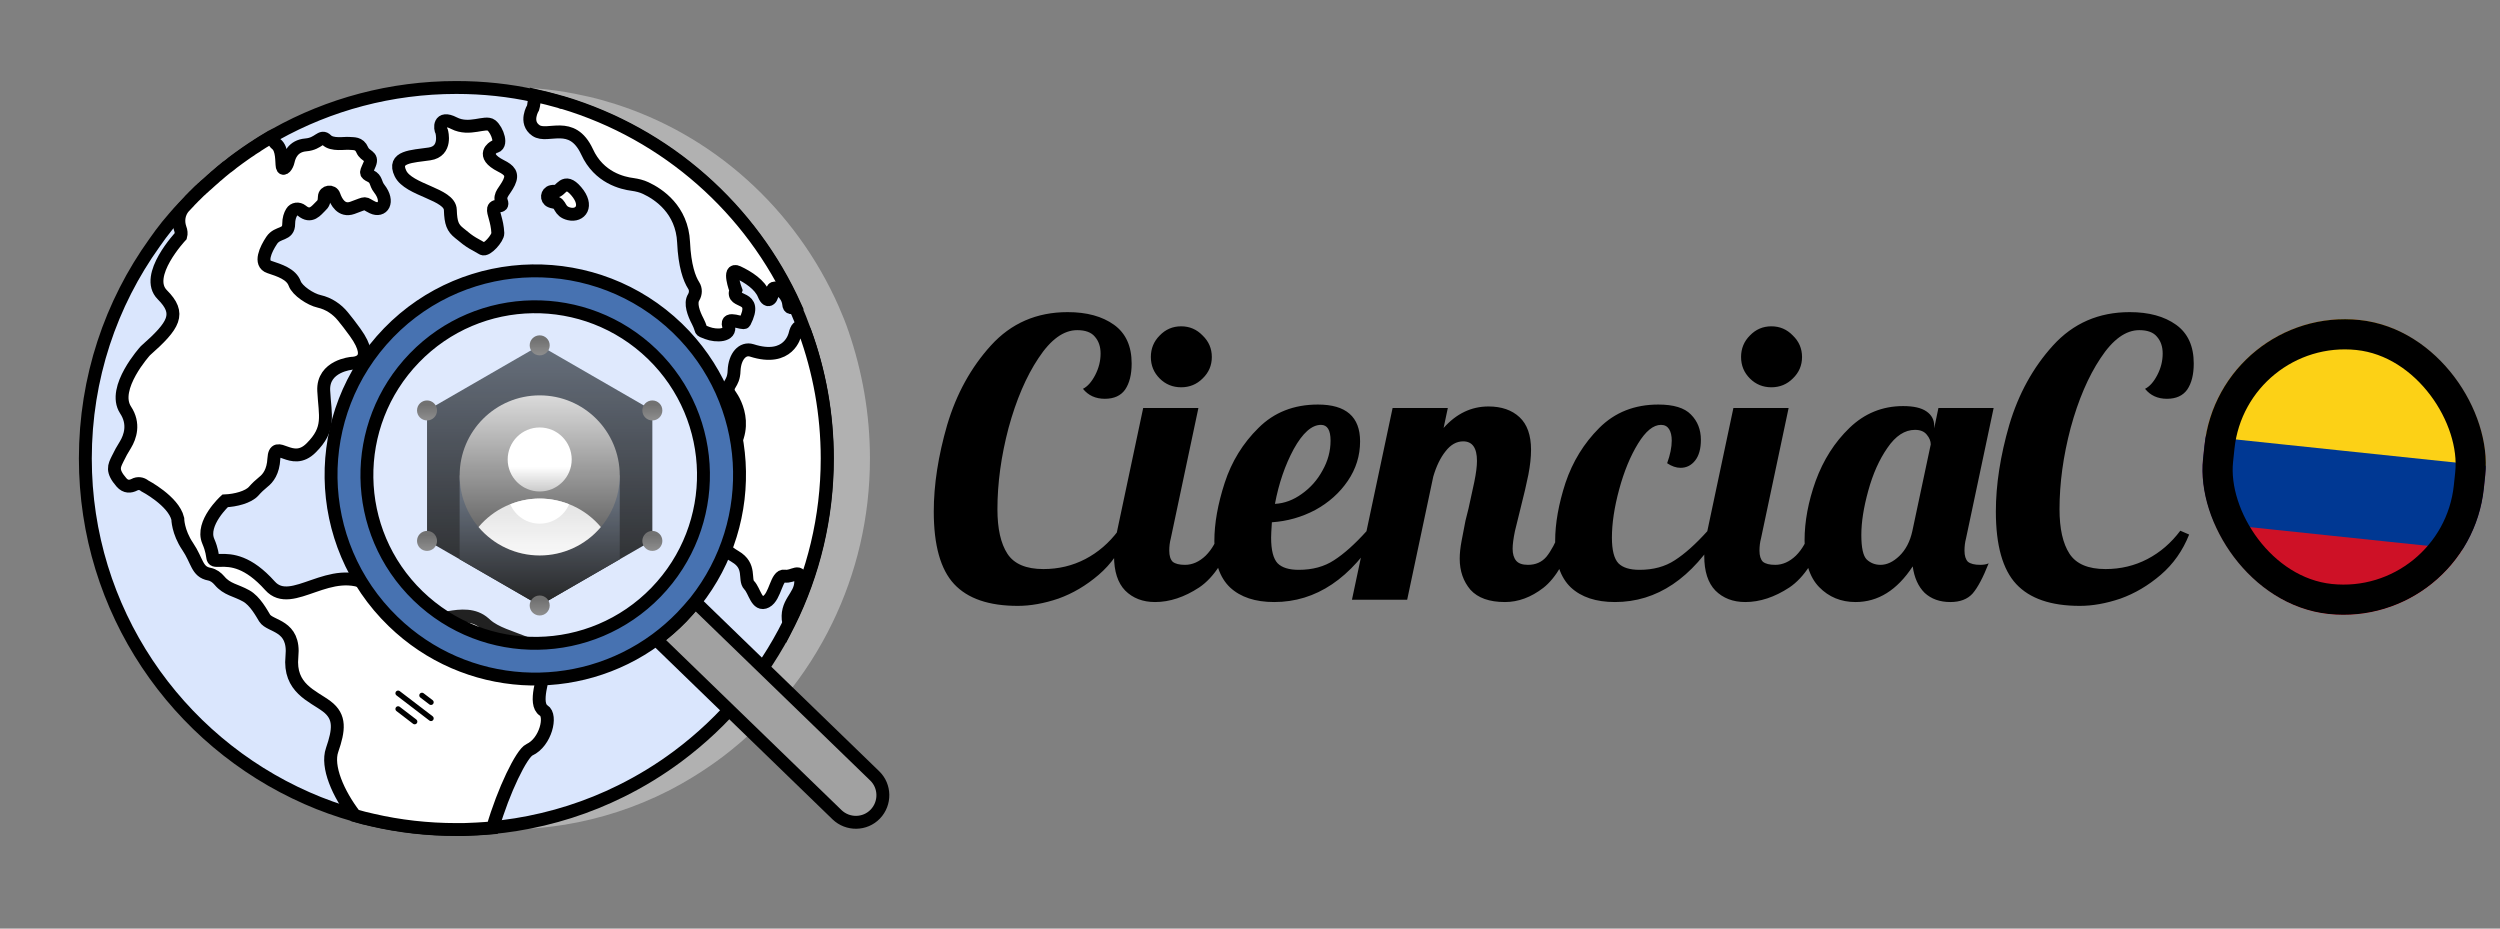 <?xml version="1.0" encoding="UTF-8"?>
<svg xmlns="http://www.w3.org/2000/svg" width="1163" height="432" viewBox="0 0 1163 432" fill="none">
  <rect x="0" y="0" width="1163" height="432" fill="#808080" stroke="none"/>
  <g clip-path="url(#clip0_817_54)">
    <rect x="1032.37" y="142" width="131.34" height="137.515" rx="65.67" transform="rotate(6 1032.37 142)" fill="#FBCCCC"></rect>
    <path d="M1219.17 143.059L1015.44 121.646L998.764 280.298L1202.5 301.711L1219.17 143.059Z" fill="#CE1126"></path>
    <path d="M1219.17 143.059L1015.44 121.646L1002.93 240.635L1206.67 262.048L1219.17 143.059Z" fill="#003893"></path>
    <path d="M1219.17 143.059L1015.44 121.646L1007.1 200.972L1210.84 222.385L1219.17 143.059Z" fill="#FCD116"></path>
  </g>
  <rect x="1038.62" y="149.711" width="117.308" height="123.483" rx="58.654" transform="rotate(6 1038.62 149.711)" stroke="black" stroke-width="14.032"></rect>
  <path d="M404.7 213.3C404.7 240.8 398.4 266.8 387.2 289.8C375.3 314.4 357.8 335.6 336.4 351.9C328.3 358 319.7 363.4 310.7 368C295.7 375.6 279.5 380.9 262.5 383.7C262.5 383.7 262.5 383.7 262.4 383.7C259.1 384.2 255.7 384.7 252.4 385C251.2 385.1 250 385.2 248.9 385.3C246.5 385.5 244.1 385.6 241.7 385.7C240.8 385.7 240 385.8 239.1 385.8C238 385.8 236.9 385.8 235.9 385.8C222.8 385.8 210 384.3 197.7 381.4C195 380.8 192.3 380.1 189.7 379.3C182.2 377.1 174.9 374.5 167.9 371.3C108.5 344.6 67 283.9 67 213.3C67 175.8 78.7 141.2 98.5 112.9C99.4 111.6 100.3 110.3 101.3 109C103.3 106.3 105.3 103.7 107.4 101.2C108.8 99.5 110.3 97.8 111.8 96.2C111.9 96.1 112 96 112.1 95.9C112.6 95.4 113.1 94.8 113.6 94.3C114 93.9 114.3 93.5 114.7 93.1C115 92.7 115.4 92.4 115.7 92C116.2 91.5 116.6 91 117.1 90.6C117.6 90.1 118 89.7 118.5 89.2C118.9 88.8 119.3 88.4 119.7 88.1C120.1 87.7 120.4 87.4 120.8 87.1C121.4 86.5 121.9 86 122.5 85.5C122.9 85.2 123.2 84.8 123.6 84.5C124 84.2 124.3 83.8 124.6 83.5C125.2 83 125.8 82.5 126.4 81.9C126.5 81.8 126.7 81.7 126.8 81.6C127.5 81 128.2 80.3 129 79.7C129.7 79.1 130.4 78.5 131.2 77.9C131.4 77.7 131.6 77.5 131.9 77.4C132.7 76.8 133.5 76.2 134.3 75.5C135.2 74.8 136.1 74.2 137 73.5C137.9 72.8 138.8 72.2 139.7 71.5C140.6 70.9 141.5 70.2 142.4 69.6L142.5 69.5C143.3 69 144.1 68.4 144.9 67.9C145 67.8 145.2 67.7 145.3 67.6C146.1 67.1 147 66.5 147.8 66C148.9 65.3 150.1 64.6 151.2 63.9C152 63.4 152.9 62.9 153.7 62.4C178.1 48.5 206.1 40.6 236 40.6C248.2 40.6 260.2 41.9 271.6 44.5C275.5 45.3 279.4 46.3 283.2 47.5C283.6 47.6 283.9 47.7 284.3 47.8C331.6 62.2 370.2 97.2 390.2 142.6C391.8 146.3 393.4 150.1 394.7 154C401.1 172.6 404.7 192.5 404.7 213.3Z" fill="#E3E3E3" fill-opacity="0.5"></path>
  <path d="M384.9 213.3C384.9 240.8 378.5 266.8 367.1 289.8C354.9 314.4 337.1 335.6 315.2 351.9C307 358 298.2 363.4 288.9 368C273.6 375.6 257.1 380.9 239.6 383.7H239.5C236.1 384.2 232.7 384.7 229.2 385C228 385.1 226.8 385.2 225.6 385.3C223.2 385.5 220.7 385.6 218.2 385.7C217.3 385.7 216.5 385.8 215.6 385.8C214.5 385.8 213.4 385.8 212.3 385.8C198.9 385.8 185.8 384.3 173.3 381.4C170.5 380.8 167.8 380.1 165.1 379.3C157.4 377.1 150 374.5 142.8 371.3C82.1 344.6 39.7 283.9 39.7 213.3C39.7 175.8 51.6 141.2 71.9 112.9C72.8 111.6 73.8 110.3 74.7 109C76.7 106.3 78.8 103.7 81 101.2C82.5 99.5 83.9 97.8 85.5 96.2C85.6 96.1 85.7 96 85.8 95.9C86.3 95.4 86.8 94.8 87.3 94.3C87.7 93.9 88.1 93.5 88.4 93.1C88.8 92.7 89.1 92.4 89.5 92C90 91.5 90.4 91 90.9 90.6C91.4 90.1 91.8 89.7 92.3 89.2C92.7 88.8 93.1 88.4 93.5 88.1C93.9 87.7 94.2 87.4 94.6 87.1C95.2 86.5 95.8 86 96.4 85.5C96.8 85.2 97.1 84.8 97.5 84.5C97.9 84.2 98.2 83.8 98.6 83.5C99.2 83 99.8 82.5 100.4 81.9C100.5 81.8 100.7 81.7 100.8 81.6C101.5 81 102.3 80.3 103 79.7C103.7 79.1 104.5 78.5 105.2 77.9C105.4 77.7 105.6 77.5 105.9 77.4C106.7 76.8 107.5 76.2 108.3 75.5C109.2 74.8 110.1 74.2 111 73.5C111.9 72.8 112.8 72.2 113.8 71.5C114.7 70.9 115.6 70.2 116.6 69.6L116.7 69.5C117.5 69 118.3 68.4 119.2 67.9C119.3 67.8 119.5 67.7 119.6 67.6C120.4 67.1 121.3 66.5 122.1 66C123.2 65.3 124.4 64.6 125.6 63.9C126 63.6 126.4 63.4 126.9 63.2C127.3 62.9 127.8 62.7 128.2 62.5C153.1 48.6 181.8 40.7 212.3 40.7C224.8 40.7 237 42 248.7 44.6C252.7 45.4 256.7 46.4 260.5 47.6C260.9 47.7 261.2 47.8 261.6 47.9C309.9 62.3 349.4 97.3 369.8 142.7C371.5 146.4 373 150.2 374.4 154.1C381.2 172.6 384.9 192.5 384.9 213.3Z" fill="#DAE6FD" stroke="black" stroke-width="6" stroke-miterlimit="10"></path>
  <path d="M246.3 348.8C242.7 350.4 234.2 367.8 229.2 385.1C228 385.2 226.8 385.3 225.6 385.4C223.2 385.6 220.7 385.7 218.2 385.8C217.3 385.8 216.5 385.9 215.6 385.9C214.5 385.9 213.4 385.9 212.3 385.9C198.9 385.9 185.8 384.4 173.3 381.5C170.5 380.9 167.8 380.2 165.1 379.4C157.3 369.2 151.8 356.6 154.5 348.9C157.7 339.6 158.5 333.5 152 328.6C145.5 323.7 134.3 320.2 135.8 305.4C137.3 290.6 125.7 291.7 123.1 287.5C121.8 285.4 118.7 279.5 114.5 277.2C109.7 274.5 105.6 274.3 102.1 270.1C100.9 268.7 99.4 267.5 97.4 267.1C91.5 266 91.9 261 87.3 254.2C82.7 247.4 82.7 241.3 82.7 241.3C80.7 233 67.3 226 67.3 226C66 224.9 64.1 224.6 62.5 225.5C60.7 226.4 58.5 226.7 56.5 224.4C51.8 219 53.1 216.8 54.7 213.5C55.8 211.2 57 209 58.4 206.8C60.5 203.3 62.7 197.2 58.4 190.7C51.8 180.6 67.6 163.2 67.6 163.2C81.2 151.2 84.3 145.9 75.5 137.1C66.7 128.3 84.1 109.8 84.1 109.8C84.4 108.7 84.3 107.5 83.8 106.2C82.6 102.8 83.2 99.1 85.5 96.4C85.6 96.3 85.7 96.2 85.8 96.1C86.3 95.6 86.8 95 87.3 94.5C87.7 94.1 88.1 93.7 88.4 93.3C88.8 92.9 89.1 92.6 89.5 92.2C90 91.7 90.4 91.2 90.9 90.8C91.4 90.3 91.8 89.9 92.3 89.4C92.7 89 93.1 88.6 93.5 88.3C93.9 87.9 94.2 87.6 94.6 87.3C95.2 86.7 95.8 86.2 96.4 85.7C96.8 85.4 97.1 85 97.5 84.7C97.9 84.4 98.2 84 98.6 83.7C99.2 83.2 99.8 82.7 100.4 82.1C100.5 82 100.7 81.9 100.8 81.8C101.5 81.2 102.3 80.5 103 79.9C103.7 79.3 104.5 78.7 105.2 78.1C105.4 77.9 105.6 77.7 105.9 77.6C106.7 77 107.5 76.4 108.3 75.7C109.2 75 110.1 74.4 111 73.7C111.9 73 112.8 72.4 113.8 71.7C114.7 71.1 115.6 70.4 116.6 69.8L116.7 69.7C117.5 69.2 118.3 68.6 119.2 68.1C119.3 68 119.5 67.9 119.6 67.8C120.4 67.3 121.3 66.7 122.1 66.2C123.2 65.5 124.4 64.8 125.6 64.1C126 63.8 126.4 63.6 126.9 63.4C127 64.8 127.4 66.1 128.5 67C131.5 69.3 130.9 75.4 131.3 77.5C131.7 79.6 133.6 77.3 134.1 74.9C134.6 72.6 136.2 67.9 142.3 67.4C148.4 66.9 149.3 62.5 151.9 65.1C154.5 67.7 160.3 66.5 162.4 66.7C164.5 66.9 167.1 66.4 168.5 69.7C169.9 73 173.6 72.3 172 76.3C170.4 80.3 169.5 80.5 172.4 81.9C175.3 83.3 174.5 85.3 176.4 87.7C181.3 94 177.9 98.7 173.3 96.5C168.8 94.3 171.3 94 163.9 96.7C158.8 98.5 156.4 93.8 155.4 90.9C154.6 88.5 151 89 150.9 91.5C150.8 94 150.5 94.7 149.1 96C147.2 97.8 144.7 101.6 140.4 98C138.9 96.8 136.7 97 135.7 98.7C134.9 100 134.3 101.8 134.3 104.1C134.3 109.7 129.2 107.6 126.4 111.8C123.6 116 120.5 122.6 125.3 124.2C130.1 125.8 135.5 127.5 137.1 131.9C138.3 135.2 144.4 139.3 148.5 140.2C152.9 141.2 156.8 143.8 159.6 147.3C161.2 149.2 163 151.6 165.2 154.6C175.7 169.2 163.7 169 163.7 169C163.7 169 150 170.1 150.6 181.8C151.2 193.5 153.8 199.4 144.7 208.4C135.6 217.5 128 203.5 127.4 213.4C127.1 219.4 124.7 222.5 122.5 224.2C120.9 225.5 119.4 226.9 118 228.5C115.5 231.3 109.5 232.8 104.7 233C104.7 233 93.3 243.4 96.9 251.8C100.5 260.2 97.1 260.9 102.4 260.7C107.7 260.5 115.4 261.1 125.6 272.5C135.8 283.9 153.8 261.4 172.6 272.5C191.5 283.6 190 281.5 195.4 286.9C200.7 292.3 215.8 281.5 225.3 289.9C225.6 290.2 225.9 290.4 226.2 290.7C234.8 298.3 255.1 298.5 253.6 309.9C253 314.9 248.1 327.4 252.9 330.5C256.8 332.8 253.9 345.3 246.3 348.8Z" fill="white" stroke="black" stroke-width="6" stroke-miterlimit="10"></path>
  <path d="M209.5 97.7C209.7 103.8 210.6 106 213.6 108.4C216.6 110.9 217.9 111.9 219.9 113.1L224.5 115.7C226.4 116.8 231.7 110.7 231.6 108.5C231.3 102.4 229.2 99.1 229.6 97.1C230.1 94.8 234.5 97.1 233.3 93.8C232.1 90.5 234.9 88.9 236.8 84.9C238.7 80.9 236.9 79.1 233.1 77.2C223 72.1 229.9 68.3 229.9 68.3C234.1 68.1 231.4 60.5 228.6 58.3C225.8 56.1 218.4 61 211.2 57.3C204 53.6 204.6 59.9 205.5 61.3C205.5 61.3 208 70.4 199.8 71.6C191.6 72.8 182.5 72.8 186.3 80.7C190.1 88.6 209.4 90.2 209.5 97.7Z" fill="white" stroke="black" stroke-width="6" stroke-miterlimit="10"></path>
  <path d="M256.1 93.6C254 92.7 254.3 89.6 256.6 89.1C257.1 89 257.7 88.9 258.3 89C261.1 89.2 262.3 82.2 268.1 89C273.9 95.8 270 100.7 264.8 99.5C259.7 98.3 261.3 94.6 257.8 94.1C257.1 94 256.6 93.8 256.1 93.6Z" fill="white" stroke="black" stroke-width="6" stroke-miterlimit="10"></path>
  <path d="M294.3 85.8C296.4 86.1 298.5 86.6 300.4 87.5C306.4 90.3 317.3 97.5 318 112.7C318.5 123.7 320.7 129.7 322.7 132.8C323.8 134.5 323.7 136.6 322.7 138.3C320.9 141.1 322.7 145.9 324.6 149.5C327.1 154.4 324.8 153.3 329 154.9C333.2 156.5 340.3 156.4 338.9 151.5C337.5 146.6 345.8 151.1 346.4 149.9C353.2 136.5 339.9 141.7 342.3 135C342.3 135 338.3 124.3 343.2 126.6C348.1 128.9 353.5 132.4 355.4 137.1C357.3 141.8 359.6 138.5 359.4 135.2C359.2 131.9 366.4 135.7 366.9 141.5C367 143.4 368.3 143.5 370 142.6C349.6 97.2 310.2 62.2 261.8 47.7C261.5 47.8 261.1 47.7 260.7 47.4C256.8 46.3 252.9 45.3 248.9 44.4C248.5 46.8 248.3 49.2 248 50.1C248 50.1 243.8 56.9 249.3 60.7C254.8 64.5 266 55.4 273.1 70.6C278.6 82.7 289.6 85.2 294.3 85.8Z" fill="white" stroke="black" stroke-width="6" stroke-miterlimit="10"></path>
  <path d="M342 258.9C349.6 263.3 346 269.6 348.5 272.2C351.1 274.8 352 282.2 356.4 279.9C360.8 277.6 361.1 267.3 365 268C369 268.7 372.7 263.7 372.5 270.8C372.3 277.9 365.1 280.2 366.9 289.8C378.3 266.7 384.8 240.8 384.8 213.3C384.8 192.5 381.1 172.6 374.4 154.2C374.3 154 371.4 148.8 369.8 155.6C369.8 155.6 367.1 168.6 349.7 163C345.5 161.7 341.8 165.7 341.5 172.4C341.3 179.2 337.5 178.7 339.2 183.1C339.2 183.1 350.3 196.5 338.8 211.1C327.3 225.9 324.8 248.9 342 258.9Z" fill="white" stroke="black" stroke-width="6" stroke-miterlimit="10"></path>
  <path d="M185.2 329.8L192.9 335.7" stroke="black" stroke-width="2.5" stroke-miterlimit="10" stroke-linecap="round"></path>
  <path d="M185.2 322.5L200.5 334.2" stroke="black" stroke-width="2.5" stroke-miterlimit="10" stroke-linecap="round"></path>
  <path d="M196.3 323.5L200.5 326.7" stroke="black" stroke-width="2.5" stroke-miterlimit="10" stroke-linecap="round"></path>
  <path d="M198.655 190.909V251.419L251.065 281.673L303.475 251.419V190.909L251.065 160.655L198.655 190.909Z" fill="url(#paint0_linear_817_54)"></path>
  <path d="M213.828 260.169L251.065 281.673L288.302 260.169V221.164H213.828V260.169Z" fill="url(#paint1_linear_817_54)"></path>
  <path d="M251.065 258.401C271.63 258.401 288.302 241.729 288.302 221.164C288.302 200.599 271.63 183.927 251.065 183.927C230.5 183.927 213.828 200.599 213.828 221.164C213.828 241.729 230.5 258.401 251.065 258.401Z" fill="url(#paint2_linear_817_54)"></path>
  <path d="M251.065 231.931C245.643 231.935 240.288 233.123 235.373 235.412C230.458 237.7 226.103 241.034 222.61 245.181C226.106 249.322 230.463 252.651 235.377 254.934C240.292 257.217 245.646 258.4 251.065 258.4C256.484 258.4 261.838 257.217 266.753 254.934C271.667 252.651 276.025 249.322 279.52 245.181C276.028 241.034 271.672 237.7 266.757 235.412C261.842 233.123 256.487 231.935 251.065 231.931V231.931Z" fill="url(#paint3_linear_817_54)"></path>
  <path d="M251.065 231.931C246.376 231.945 241.732 232.85 237.381 234.6C238.531 237.276 240.44 239.556 242.872 241.158C245.304 242.76 248.153 243.614 251.065 243.614C253.978 243.614 256.826 242.76 259.258 241.158C261.69 239.556 263.6 237.276 264.75 234.6C260.399 232.85 255.755 231.945 251.065 231.931V231.931Z" fill="url(#paint4_linear_817_54)"></path>
  <path d="M251.065 228.643C259.291 228.643 265.96 221.974 265.96 213.748C265.96 205.522 259.291 198.854 251.065 198.854C242.839 198.854 236.17 205.522 236.17 213.748C236.17 221.974 242.839 228.643 251.065 228.643Z" fill="url(#paint5_linear_817_54)"></path>
  <path d="M251.065 165.309C253.636 165.309 255.72 163.225 255.72 160.655C255.72 158.084 253.636 156 251.065 156C248.494 156 246.41 158.084 246.41 160.655C246.41 163.225 248.494 165.309 251.065 165.309Z" fill="url(#paint6_linear_817_54)"></path>
  <path d="M251.065 286.328C253.636 286.328 255.72 284.244 255.72 281.673C255.72 279.103 253.636 277.019 251.065 277.019C248.494 277.019 246.41 279.103 246.41 281.673C246.41 284.244 248.494 286.328 251.065 286.328Z" fill="url(#paint7_linear_817_54)"></path>
  <path d="M303.475 195.595C306.046 195.595 308.13 193.511 308.13 190.94C308.13 188.37 306.046 186.286 303.475 186.286C300.905 186.286 298.821 188.37 298.821 190.94C298.821 193.511 300.905 195.595 303.475 195.595Z" fill="url(#paint8_linear_817_54)"></path>
  <path d="M303.475 256.291C306.046 256.291 308.13 254.207 308.13 251.636C308.13 249.065 306.046 246.981 303.475 246.981C300.905 246.981 298.821 249.065 298.821 251.636C298.821 254.207 300.905 256.291 303.475 256.291Z" fill="url(#paint9_linear_817_54)"></path>
  <path d="M198.655 195.595C201.225 195.595 203.309 193.511 203.309 190.94C203.309 188.37 201.225 186.286 198.655 186.286C196.084 186.286 194 188.37 194 190.94C194 193.511 196.084 195.595 198.655 195.595Z" fill="url(#paint10_linear_817_54)"></path>
  <path d="M198.655 256.291C201.225 256.291 203.309 254.207 203.309 251.636C203.309 249.065 201.225 246.981 198.655 246.981C196.084 246.981 194 249.065 194 251.636C194 254.207 196.084 256.291 198.655 256.291Z" fill="url(#paint11_linear_817_54)"></path>
  <path opacity="0.69" d="M305.186 275.511C275.086 306.511 225.586 307.311 194.486 277.211C194.186 276.911 193.986 276.711 193.686 276.411C192.686 275.411 191.786 274.511 190.886 273.511C187.686 269.911 184.786 266.111 182.386 262.111C178.786 256.211 175.986 249.911 173.986 243.511C166.086 217.211 172.286 187.611 192.786 166.511C211.986 146.711 238.986 139.211 264.186 144.211C270.286 145.411 276.386 147.411 282.086 150.011C286.586 152.111 290.886 154.711 295.086 157.711C296.186 158.511 297.286 159.311 298.386 160.211C300.186 161.611 301.886 163.111 303.486 164.811C334.486 194.911 335.286 244.411 305.186 275.511Z" fill="white" fill-opacity="0.19"></path>
  <path d="M323.386 280.011L406.886 360.911C411.886 365.711 411.986 373.711 407.186 378.711C402.386 383.711 394.386 383.811 389.386 379.011L305.286 297.511C309.486 294.411 313.486 290.911 317.186 287.111C319.386 284.811 321.486 282.411 323.386 280.011Z" fill="#A1A1A1" stroke="black" stroke-width="6" stroke-miterlimit="10" stroke-linecap="round"></path>
  <path d="M180.786 154.811C144.286 192.511 145.186 252.611 182.886 289.111C216.686 321.911 268.586 324.511 305.286 297.411C309.486 294.311 313.486 290.811 317.186 287.011C319.386 284.711 321.486 282.311 323.486 279.911C353.486 242.111 350.586 187.011 315.186 152.711C277.486 116.311 217.286 117.211 180.786 154.811ZM305.186 275.511C275.086 306.511 225.586 307.311 194.486 277.211C163.386 247.111 162.686 197.611 192.786 166.511C222.886 135.411 272.386 134.711 303.486 164.811C334.486 194.911 335.286 244.411 305.186 275.511Z" fill="#4772B1" stroke="black" stroke-width="6" stroke-miterlimit="10" stroke-linecap="round"></path>
  <path d="M473.459 281.854C460.02 281.854 450.148 278.465 443.845 271.686C437.541 264.906 434.39 253.667 434.39 237.968C434.39 225.48 436.471 212.041 440.634 197.65C444.915 183.259 451.694 170.949 460.971 160.721C470.367 150.374 482.26 145.2 496.651 145.2C505.571 145.2 512.767 147.162 518.238 151.087C523.709 155.012 526.444 161.018 526.444 169.106C526.444 174.22 525.433 178.263 523.411 181.237C521.389 184.091 518.238 185.518 513.956 185.518C509.674 185.518 506.285 183.972 503.787 180.88C505.928 179.81 507.831 177.669 509.496 174.458C511.161 171.246 511.994 167.916 511.994 164.467C511.994 161.256 511.102 158.639 509.318 156.618C507.653 154.596 504.917 153.585 501.111 153.585C494.808 153.585 488.802 157.926 483.093 166.608C477.384 175.171 472.746 185.994 469.178 199.077C465.729 212.159 464.004 224.766 464.004 236.898C464.004 245.937 465.55 252.835 468.642 257.592C471.735 262.349 477.325 264.728 485.412 264.728C492.429 264.728 498.911 263.182 504.858 260.09C510.804 256.997 515.918 252.597 520.2 246.888L524.303 248.672C521.33 256.165 516.929 262.409 511.102 267.404C505.274 272.399 499.03 276.086 492.37 278.465C485.709 280.725 479.406 281.854 473.459 281.854ZM549.47 180.166C545.545 180.166 542.215 178.799 539.48 176.063C536.744 173.328 535.377 169.998 535.377 166.073C535.377 162.148 536.744 158.818 539.48 156.082C542.215 153.228 545.545 151.801 549.47 151.801C553.395 151.801 556.725 153.228 559.461 156.082C562.315 158.818 563.742 162.148 563.742 166.073C563.742 169.998 562.315 173.328 559.461 176.063C556.725 178.799 553.395 180.166 549.47 180.166ZM537.339 280.07C531.63 280.07 526.992 278.286 523.424 274.718C519.975 271.15 518.25 265.798 518.25 258.662C518.25 255.689 518.726 251.824 519.677 247.066L531.809 189.8H557.498L544.653 250.456C544.178 252.24 543.94 254.143 543.94 256.165C543.94 258.543 544.475 260.268 545.545 261.338C546.735 262.29 548.638 262.766 551.254 262.766C554.703 262.766 557.914 261.338 560.888 258.484C563.861 255.511 566.002 251.705 567.31 247.066H574.803C570.402 259.911 564.753 268.653 557.855 273.291C550.957 277.811 544.118 280.07 537.339 280.07ZM592.75 280.07C583.949 280.07 577.111 277.811 572.234 273.291C567.358 268.653 564.92 261.457 564.92 251.705C564.92 243.498 566.525 234.459 569.737 224.588C572.948 214.717 578.181 206.213 585.436 199.077C592.691 191.822 601.908 188.194 613.088 188.194C626.171 188.194 632.712 193.903 632.712 205.321C632.712 211.981 630.809 218.106 627.003 223.696C623.197 229.286 618.143 233.805 611.839 237.254C605.536 240.585 598.816 242.487 591.68 242.963C591.442 246.531 591.323 248.91 591.323 250.099C591.323 255.927 592.334 259.911 594.356 262.052C596.378 264.074 599.648 265.085 604.168 265.085C610.59 265.085 616.061 263.598 620.581 260.625C625.219 257.651 630.274 253.132 635.745 247.066H641.81C628.609 269.069 612.255 280.07 592.75 280.07ZM593.107 234.4C597.508 234.162 601.67 232.616 605.595 229.762C609.639 226.907 612.85 223.28 615.229 218.879C617.726 214.479 618.975 209.84 618.975 204.964C618.975 200.088 617.488 197.65 614.515 197.65C610.233 197.65 606.011 201.396 601.849 208.889C597.805 216.382 594.891 224.885 593.107 234.4ZM700.109 280.07C692.854 280.07 687.502 278.167 684.053 274.362C680.723 270.437 679.058 265.62 679.058 259.911C679.058 257.414 679.356 254.619 679.95 251.526C680.545 248.315 681.14 245.223 681.734 242.25C682.448 239.276 682.924 237.373 683.161 236.541C684.113 232.378 685.005 228.275 685.837 224.231C686.67 220.187 687.086 216.917 687.086 214.419C687.086 208.354 684.945 205.321 680.664 205.321C677.572 205.321 674.836 206.867 672.457 209.959C670.079 212.933 668.176 216.857 666.749 221.734L654.617 279H628.928L647.838 189.8H673.528L671.565 199.077C677.512 192.417 684.47 189.086 692.438 189.086C698.504 189.086 703.321 190.751 706.889 194.082C710.457 197.412 712.241 202.466 712.241 209.246C712.241 212.695 711.824 216.56 710.992 220.842C710.159 225.004 708.97 230.118 707.424 236.184C706.472 239.871 705.58 243.498 704.748 247.066C704.034 250.515 703.677 253.251 703.677 255.273C703.677 257.651 704.213 259.495 705.283 260.803C706.353 262.111 708.197 262.766 710.813 262.766C714.381 262.766 717.236 261.517 719.377 259.019C721.517 256.403 723.658 252.418 725.799 247.066H733.292C728.891 260.149 723.777 268.95 717.949 273.47C712.241 277.87 706.294 280.07 700.109 280.07ZM751.289 280.07C742.488 280.07 735.65 277.811 730.773 273.291C725.897 268.653 723.459 261.457 723.459 251.705C723.459 243.498 725.065 234.459 728.276 224.588C731.606 214.717 736.839 206.213 743.975 199.077C751.23 191.822 760.388 188.194 771.449 188.194C778.585 188.194 783.639 189.741 786.613 192.833C789.705 195.925 791.251 199.85 791.251 204.607C791.251 208.77 790.359 211.981 788.575 214.241C786.791 216.501 784.531 217.63 781.796 217.63C779.774 217.63 777.693 216.917 775.552 215.49C776.979 211.565 777.693 208.056 777.693 204.964C777.693 202.704 777.276 200.92 776.444 199.612C775.611 198.304 774.362 197.65 772.697 197.65C769.129 197.65 765.561 200.563 761.993 206.391C758.425 212.219 755.511 219.295 753.252 227.621C750.992 235.946 749.862 243.439 749.862 250.099C749.862 255.927 750.873 259.911 752.895 262.052C754.917 264.074 758.187 265.085 762.707 265.085C769.129 265.085 774.6 263.598 779.12 260.625C783.758 257.651 788.813 253.132 794.284 247.066H800.349C787.148 269.069 770.794 280.07 751.289 280.07ZM824.039 180.166C820.114 180.166 816.784 178.799 814.048 176.063C811.313 173.328 809.945 169.998 809.945 166.073C809.945 162.148 811.313 158.818 814.048 156.082C816.784 153.228 820.114 151.801 824.039 151.801C827.964 151.801 831.294 153.228 834.029 156.082C836.884 158.818 838.311 162.148 838.311 166.073C838.311 169.998 836.884 173.328 834.029 176.063C831.294 178.799 827.964 180.166 824.039 180.166ZM811.908 280.07C806.199 280.07 801.56 278.286 797.992 274.718C794.543 271.15 792.819 265.798 792.819 258.662C792.819 255.689 793.295 251.824 794.246 247.066L806.377 189.8H832.067L819.222 250.456C818.746 252.24 818.508 254.143 818.508 256.165C818.508 258.543 819.044 260.268 820.114 261.338C821.303 262.29 823.206 262.766 825.823 262.766C829.272 262.766 832.483 261.338 835.456 258.484C838.43 255.511 840.571 251.705 841.879 247.066H849.372C844.971 259.911 839.322 268.653 832.424 273.291C825.526 277.811 818.687 280.07 811.908 280.07ZM863.216 280.07C856.437 280.07 850.787 277.751 846.268 273.113C841.748 268.474 839.489 261.219 839.489 251.348C839.489 242.547 841.213 233.33 844.662 223.696C848.23 213.943 853.463 205.737 860.361 199.077C867.378 192.298 875.704 188.908 885.337 188.908C890.214 188.908 893.841 189.741 896.22 191.406C898.598 193.071 899.788 195.271 899.788 198.006V199.255L901.75 189.8H927.44L914.595 250.456C914.119 252.24 913.881 254.143 913.881 256.165C913.881 258.543 914.417 260.268 915.487 261.338C916.676 262.29 918.579 262.766 921.196 262.766C922.861 262.766 924.169 262.528 925.121 262.052C922.504 268.712 920.006 273.41 917.628 276.146C915.249 278.762 911.8 280.07 907.281 280.07C902.404 280.07 898.42 278.643 895.328 275.789C892.354 272.815 890.511 268.712 889.797 263.479C882.542 274.54 873.682 280.07 863.216 280.07ZM874.812 262.766C877.785 262.766 880.699 261.398 883.553 258.662C886.527 255.808 888.549 251.943 889.619 247.066L898.182 206.748C898.182 205.202 897.588 203.715 896.398 202.288C895.209 200.742 893.365 199.969 890.868 199.969C886.11 199.969 881.829 202.764 878.023 208.354C874.217 213.825 871.244 220.485 869.103 228.334C866.962 236.065 865.892 242.904 865.892 248.85C865.892 254.797 866.724 258.603 868.389 260.268C870.173 261.933 872.314 262.766 874.812 262.766ZM967.544 281.854C954.104 281.854 944.233 278.465 937.929 271.686C931.626 264.906 928.474 253.667 928.474 237.968C928.474 225.48 930.555 212.041 934.718 197.65C939 183.259 945.779 170.949 955.056 160.721C964.451 150.374 976.345 145.2 990.736 145.2C999.656 145.2 1006.85 147.162 1012.32 151.087C1017.79 155.012 1020.53 161.018 1020.53 169.106C1020.53 174.22 1019.52 178.263 1017.5 181.237C1015.47 184.091 1012.32 185.518 1008.04 185.518C1003.76 185.518 1000.37 183.972 997.872 180.88C1000.01 179.81 1001.92 177.669 1003.58 174.458C1005.25 171.246 1006.08 167.916 1006.08 164.467C1006.08 161.256 1005.19 158.639 1003.4 156.618C1001.74 154.596 999.001 153.585 995.196 153.585C988.892 153.585 982.886 157.926 977.177 166.608C971.468 175.171 966.83 185.994 963.262 199.077C959.813 212.159 958.088 224.766 958.088 236.898C958.088 245.937 959.634 252.835 962.727 257.592C965.819 262.349 971.409 264.728 979.496 264.728C986.513 264.728 992.995 263.182 998.942 260.09C1004.89 256.997 1010 252.597 1014.28 246.888L1018.39 248.672C1015.41 256.165 1011.01 262.409 1005.19 267.404C999.358 272.399 993.114 276.086 986.454 278.465C979.794 280.725 973.49 281.854 967.544 281.854Z" fill="black"></path>
  <defs>
    <linearGradient id="paint0_linear_817_54" x1="251.065" y1="289.431" x2="251.065" y2="57.727" gradientUnits="userSpaceOnUse">
      <stop></stop>
      <stop offset="1" stop-color="#8FA1BB"></stop>
    </linearGradient>
    <linearGradient id="paint1_linear_817_54" x1="251.065" y1="284.001" x2="251.065" y2="190.01" gradientUnits="userSpaceOnUse">
      <stop></stop>
      <stop offset="1" stop-color="#8FA1BB"></stop>
    </linearGradient>
    <linearGradient id="paint2_linear_817_54" x1="251.065" y1="302.215" x2="251.065" y2="164.13" gradientUnits="userSpaceOnUse">
      <stop offset="0.125"></stop>
      <stop offset="1" stop-color="white"></stop>
    </linearGradient>
    <linearGradient id="paint3_linear_817_54" x1="251.065" y1="265.848" x2="251.065" y2="52.979" gradientUnits="userSpaceOnUse">
      <stop stop-color="white"></stop>
      <stop offset="1" stop-color="#2B2B2B"></stop>
    </linearGradient>
    <linearGradient id="paint4_linear_817_54" x1="251.065" y1="252.815" x2="251.065" y2="212.258" gradientUnits="userSpaceOnUse">
      <stop offset="0.479" stop-color="white"></stop>
    </linearGradient>
    <linearGradient id="paint5_linear_817_54" x1="251.065" y1="265.848" x2="251.065" y2="52.98" gradientUnits="userSpaceOnUse">
      <stop></stop>
      <stop offset="0.229" stop-color="white"></stop>
    </linearGradient>
    <linearGradient id="paint6_linear_817_54" x1="251.065" y1="193.609" x2="251.065" y2="143.805" gradientUnits="userSpaceOnUse">
      <stop stop-color="white"></stop>
      <stop offset="0.714" stop-color="#5C5C5C"></stop>
    </linearGradient>
    <linearGradient id="paint7_linear_817_54" x1="251.065" y1="314.628" x2="251.065" y2="264.824" gradientUnits="userSpaceOnUse">
      <stop stop-color="white"></stop>
      <stop offset="0.714" stop-color="#5C5C5C"></stop>
    </linearGradient>
    <linearGradient id="paint8_linear_817_54" x1="303.475" y1="223.895" x2="303.475" y2="174.091" gradientUnits="userSpaceOnUse">
      <stop stop-color="white"></stop>
      <stop offset="0.714" stop-color="#5C5C5C"></stop>
    </linearGradient>
    <linearGradient id="paint9_linear_817_54" x1="303.475" y1="284.59" x2="303.475" y2="234.786" gradientUnits="userSpaceOnUse">
      <stop stop-color="white"></stop>
      <stop offset="0.714" stop-color="#5C5C5C"></stop>
    </linearGradient>
    <linearGradient id="paint10_linear_817_54" x1="198.655" y1="223.895" x2="198.655" y2="174.091" gradientUnits="userSpaceOnUse">
      <stop stop-color="white"></stop>
      <stop offset="0.714" stop-color="#5C5C5C"></stop>
    </linearGradient>
    <linearGradient id="paint11_linear_817_54" x1="198.655" y1="284.59" x2="198.655" y2="234.786" gradientUnits="userSpaceOnUse">
      <stop stop-color="white"></stop>
      <stop offset="0.714" stop-color="#5C5C5C"></stop>
    </linearGradient>
    <clipPath id="clip0_817_54">
      <rect x="1032.37" y="142" width="131.34" height="137.515" rx="65.67" transform="rotate(6 1032.37 142)" fill="white"></rect>
    </clipPath>
  </defs>
</svg>
